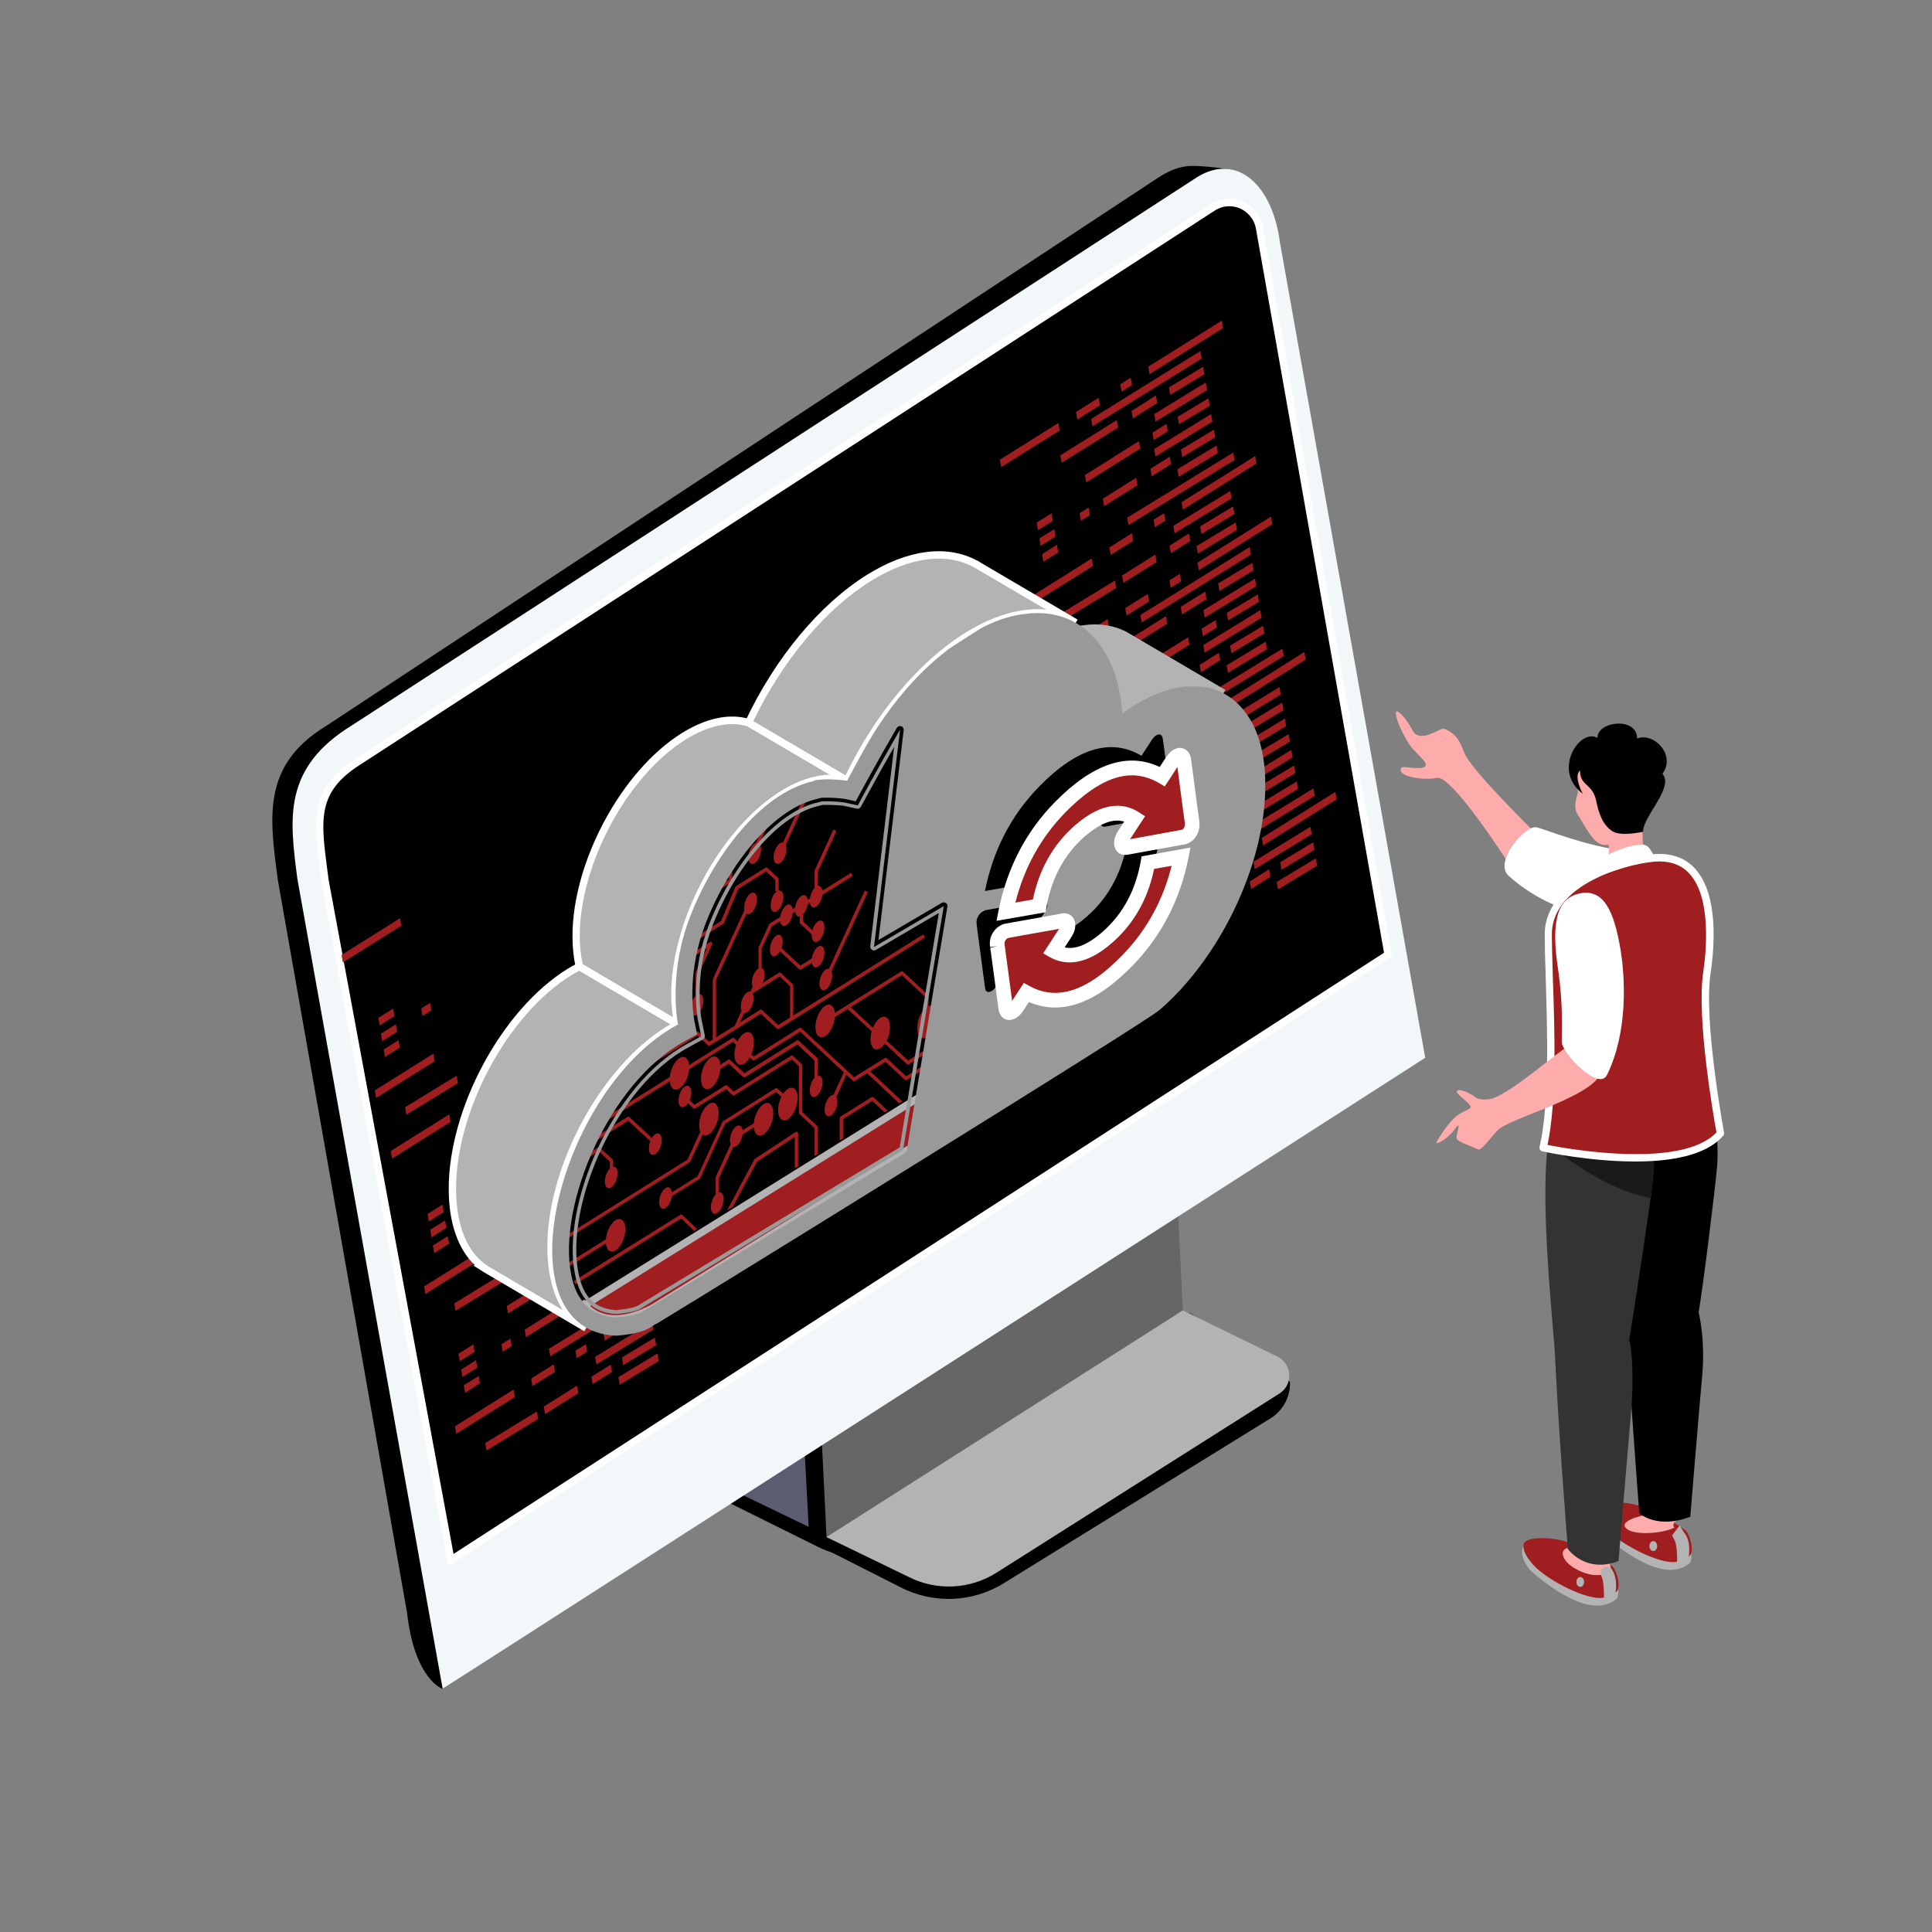 <svg xmlns="http://www.w3.org/2000/svg" xmlns:xlink="http://www.w3.org/1999/xlink" id="Calque_1" x="0px" y="0px" viewBox="0 0 160 160" style="enable-background:new 0 0 160 160;" xml:space="preserve"><rect x="0" y="0" width="160" height="160" fill="#808080" stroke="none"/><style type="text/css">	.st0{fill:#313247;}	.st1{fill:#A01D20;}	.st2{fill:#CCCCCC;}	.st3{fill:#F2B024;}	.st4{fill:#EEDE6D;}	.st5{fill:#808080;}	.st6{fill:#999999;}	.st7{fill:#F2F7FA;}	.st8{fill:#5B5C70;}	.st9{fill:#B4BED8;}	.st10{fill:#B3B3B3;}	.st11{fill:#FFFFFF;}	.st12{opacity:0.83;fill:#A01D20;}	.st13{fill:#D54343;}	.st14{fill:#CACACA;}	.st15{fill:#005478;}	.st16{fill:#FDABAB;}	.st17{fill:#023248;}	.st18{fill:#666666;}	.st19{fill:url(#SVGID_1_);}	.st20{fill:url(#SVGID_00000152248588215061020300000003853430109988839325_);}	.st21{fill:url(#SVGID_00000123425638692473406370000010323267940520720054_);}	.st22{clip-path:url(#SVGID_00000107566893754818813760000012074163932131355577_);}	.st23{fill:#333333;}	.st24{fill:#1A1A1A;}	.st25{fill:#13121A;}	.st26{fill:#5B5C71;}	.st27{fill:#F2F2F2;}	.st28{fill:#312F3A;}	.st29{clip-path:url(#SVGID_00000118385525009376103560000006803384890678071215_);}</style><path d="M99.51,110.18l0.02,0.43c0.06,1.22-0.54,2.37-1.57,3.03l-21.96,13.82c-2.6,1.66-5.64,1.99-8.39,0.58l-10.44-5.18l1.34-0.49 l0.62-0.09L99.51,110.18z"></path><path class="st8" d="M98.72,111.75l-23.39,14.81c-2.22,1.43-5.03,1.57-7.38,0.36l-9.43-4.55l16.68-10.75l23.37-2.9 C99.76,109.34,99.85,111.02,98.72,111.75z"></path><path d="M97.67,108.86l-30.47,5.99l-0.81,0.58l0.64,12.2l0,0v0l7.49,3.79c2.74,1.44,6.03,1.31,8.65-0.33l22.07-13.64 c1.03-0.65,1.64-1.8,1.59-3.02L97.67,108.86z"></path><polygon class="st18" points="68.45,127.28 97.96,108.53 97.34,95.94 67.85,115.11 "></polygon><path class="st10" d="M105.97,115.4l-23.39,14.81c-2.22,1.43-5.03,1.57-7.38,0.36l-6.77-3.28l29.52-18.77l7.87,3.84 C107.02,112.99,107.1,114.67,105.97,115.4z"></path><path d="M95.95,14.69L26.95,60.16c-5.35,3.27-4.59,7.72-3.94,12.72l10.7,60.68c0.63,5.56,2.95,6.31,2.95,6.31l69.17-45.17 c3.15-2.03,5.51-7.08,4.86-12.09l-8.68-68.56c0,0-2.77-0.43-3.75-0.28C97.76,13.84,97.03,13.99,95.95,14.69z"></path><path class="st7" d="M118.03,87.6L106,20.08c-0.53-4.05-2.66-6.41-5.12-6.07c-0.57,0.08-1.17,0.3-1.77,0.68L29.16,60.06 c-5.77,3.54-5.18,7.74-4.53,12.74l12.03,67.06L118.03,87.6z"></path><path d="M114.95,79.03l-77.61,50.15L26.91,72.92c-0.58-4.59-1.23-7.28,2.65-9.79l70.87-45.95c1.04-0.67,2.3-0.47,3.1,0.27 c0.4,0.37,0.69,0.88,0.78,1.47L114.95,79.03z"></path><path class="st11" d="M37.12,129.68l-10.51-56.7l-0.12-0.91c-0.53-4.06-0.88-6.74,2.9-9.19l70.87-45.95c1.09-0.7,2.52-0.58,3.47,0.3 c0.47,0.44,0.77,1,0.88,1.65l10.67,60.3l-0.17,0.11L37.12,129.68z M101.81,17.08c-0.42,0-0.84,0.12-1.21,0.36L29.73,63.39 c-3.46,2.24-3.16,4.5-2.63,8.6l0.12,0.9l10.34,55.8l77.06-49.79l-10.6-59.91c-0.08-0.51-0.32-0.96-0.69-1.3 C102.9,17.28,102.36,17.08,101.81,17.08z"></path><g>	<polygon class="st1" points="95.2,30.99 101.29,27.17 101.19,26.55 95.1,30.36  "></polygon>	<polygon class="st1" points="92.88,32.44 93.75,31.9 93.64,31.28 92.78,31.82  "></polygon>	<polygon class="st1" points="96.71,35.72 96.6,35.1 95.44,35.83 95.54,36.45  "></polygon>	<polygon class="st1" points="87.19,43.14 87.09,42.51 85.85,43.28 85.96,43.91  "></polygon>	<polygon class="st1" points="87.41,44.44 87.31,43.82 86.08,44.59 86.18,45.21  "></polygon>	<polygon class="st1" points="90.47,35.31 99.51,29.7 99.52,29.69 99.41,29.07 99.41,29.07 90.37,34.69  "></polygon>	<polygon class="st1" points="96.91,32.7 99.74,31 99.74,31 99.64,30.37 99.63,30.38 96.81,32.08  "></polygon>	<polygon class="st1" points="95.69,34.92 99.96,32.31 99.96,32.3 99.86,31.68 99.85,31.68 95.59,34.29  "></polygon>	<polygon class="st1" points="88.17,51.31 92.44,48.7 92.44,48.69 92.34,48.07 92.33,48.08 88.07,50.68  "></polygon>	<polygon class="st1" points="95.69,37.81 100.4,34.92 100.41,34.91 100.3,34.29 95.58,37.19  "></polygon>	<polygon class="st1" points="94.43,37.15 94.32,36.53 89.85,39.34 89.95,39.96  "></polygon>	<path class="st1" d="M97.91,37.86c0.01,0,0.01-0.01,0.02-0.01l2.7-1.63c0,0,0,0,0.01-0.01l-0.11-0.62c0,0-0.01,0-0.01,0l-2.7,1.63  c-0.01,0-0.01,0.01-0.02,0.01L97.91,37.86z"></path>	<polygon class="st1" points="97.61,39.49 100.85,37.53 100.85,37.52 100.75,36.9 100.74,36.9 97.51,38.86  "></polygon>	<path class="st1" d="M94.18,40.2c0.01,0,0.01-0.01,0.02-0.01l-0.11-0.62c-0.01,0-0.01,0-0.02,0.01l-2.74,1.72l0.11,0.62L94.18,40.2  z"></path>	<polygon class="st1" points="89.52,43.12 90.26,42.66 90.15,42.03 89.41,42.5  "></polygon>	<polygon class="st1" points="82.91,38.69 87.76,35.65 87.65,35.03 82.81,38.07  "></polygon>	<polygon class="st1" points="96.98,38.44 96.98,38.44 96.87,37.82 96.87,37.82 95.27,38.82 95.38,39.44  "></polygon>	<polygon class="st1" points="97.27,44.17 101.99,41.28 102,41.27 101.88,40.66 97.17,43.55  "></polygon>	<path class="st1" d="M99.5,44.22c0.01,0,0.01-0.01,0.02-0.01l2.7-1.63c0,0,0,0,0.01-0.01l-0.11-0.62c0,0,0,0-0.01,0l-2.7,1.63  c-0.01,0-0.01,0.01-0.02,0.01L99.5,44.22z"></path>	<polygon class="st1" points="99.2,45.85 102.43,43.89 102.44,43.89 102.34,43.26 102.33,43.27 99.09,45.23  "></polygon>	<path class="st1" d="M95.77,46.56c0.01,0,0.01-0.01,0.02-0.01l-0.11-0.62c-0.01,0-0.01,0-0.02,0.01l-2.74,1.72l0.11,0.62  L95.77,46.56z"></path>	<polygon class="st1" points="98.57,44.81 98.57,44.8 98.46,44.18 98.46,44.18 96.86,45.19 96.97,45.81  "></polygon>	<polygon class="st1" points="95.84,33.38 95.73,32.75 93.71,34.03 93.81,34.65  "></polygon>	<polygon class="st1" points="89.22,34.74 91.09,33.57 90.98,32.94 89.11,34.12  "></polygon>	<polygon class="st1" points="97.96,42.21 104.05,38.39 103.95,37.77 97.86,41.58  "></polygon>	<polygon class="st1" points="95.64,43.66 96.51,43.12 96.4,42.5 95.53,43.04  "></polygon>	<polygon class="st1" points="85.67,49.91 90.52,46.87 90.41,46.25 85.57,49.29  "></polygon>	<polygon class="st1" points="91.98,45.96 93.85,44.79 93.74,44.16 91.87,45.34  "></polygon>	<polygon class="st1" points="87.64,45.75 87.53,45.12 86.3,45.9 86.4,46.52  "></polygon>	<polygon class="st1" points="97.64,35.14 100.18,33.61 100.19,33.61 100.08,32.98 100.07,32.99 97.53,34.52  "></polygon>	<polygon class="st1" points="87.92,38.33 92.6,35.41 92.49,34.79 87.81,37.71  "></polygon>	<polygon class="st1" points="93.45,43.49 102.24,38.1 102.24,38.1 102.14,37.47 102.13,37.48 93.35,42.87  "></polygon>	<polygon class="st1" points="99.28,47.23 105.37,43.41 105.26,42.78 99.17,46.6  "></polygon>	<polygon class="st1" points="96.96,48.68 97.82,48.14 97.72,47.52 96.85,48.06  "></polygon>	<polygon class="st1" points="100.78,51.96 100.68,51.34 99.51,52.07 99.62,52.69  "></polygon>	<polygon class="st1" points="91.27,59.37 91.16,58.75 89.93,59.52 90.03,60.15  "></polygon>	<polygon class="st1" points="91.49,60.68 91.38,60.06 90.15,60.83 90.26,61.45  "></polygon>	<polygon class="st1" points="94.55,51.55 103.59,45.93 103.6,45.93 103.49,45.31 103.48,45.31 94.44,50.93  "></polygon>	<polygon class="st1" points="100.99,48.94 103.81,47.24 103.82,47.23 103.71,46.61 103.7,46.62 100.88,48.32  "></polygon>	<polygon class="st1" points="99.77,51.15 104.03,48.55 104.04,48.54 103.93,47.92 103.93,47.92 99.66,50.53  "></polygon>	<polygon class="st1" points="92.25,67.55 96.51,64.94 96.52,64.93 96.41,64.31 96.41,64.31 92.14,66.92  "></polygon>	<polygon class="st1" points="99.76,54.05 104.48,51.16 104.48,51.15 104.37,50.53 99.66,53.42  "></polygon>	<polygon class="st1" points="98.51,53.39 98.4,52.77 93.92,55.57 94.03,56.2  "></polygon>	<path class="st1" d="M101.98,54.1c0.01,0,0.01,0,0.02-0.01l2.7-1.63c0,0,0,0,0.01-0.01l-0.11-0.62c0,0-0.01,0-0.01,0l-2.7,1.63  c-0.01,0-0.01,0.01-0.02,0.01L101.98,54.1z"></path>	<polygon class="st1" points="101.69,55.73 104.92,53.77 104.93,53.76 104.82,53.14 104.82,53.14 101.58,55.1  "></polygon>	<path class="st1" d="M98.25,56.44c0.01,0,0.01-0.01,0.02-0.01l-0.11-0.62c-0.01,0-0.01,0-0.02,0.01l-2.74,1.72l0.11,0.62  L98.25,56.44z"></path>	<polygon class="st1" points="93.59,59.36 94.33,58.9 94.23,58.27 93.48,58.74  "></polygon>	<polygon class="st1" points="86.99,54.93 91.84,51.89 91.73,51.27 86.88,54.31  "></polygon>	<polygon class="st1" points="101.05,54.68 101.06,54.68 100.95,54.06 100.95,54.06 99.35,55.06 99.45,55.68  "></polygon>	<polygon class="st1" points="101.35,60.41 106.06,57.52 106.07,57.51 105.96,56.9 101.24,59.79  "></polygon>	<path class="st1" d="M103.57,60.46c0.01,0,0.01,0,0.02-0.01l2.7-1.63c0,0,0,0,0.01-0.01l-0.11-0.62c0,0-0.01,0-0.01,0l-2.7,1.63  c-0.01,0-0.01,0.01-0.02,0.01L103.57,60.46z"></path>	<polygon class="st1" points="103.28,62.09 106.51,60.13 106.52,60.12 106.41,59.5 106.4,59.51 103.17,61.47  "></polygon>	<path class="st1" d="M99.84,62.8c0,0,0.01-0.01,0.02-0.01l-0.11-0.62c-0.01,0-0.01,0-0.02,0.01L97,63.89l0.11,0.62L99.84,62.8z"></path>	<polygon class="st1" points="102.64,61.04 102.64,61.04 102.54,60.42 102.53,60.42 100.93,61.43 101.04,62.05  "></polygon>	<polygon class="st1" points="99.92,49.62 99.81,48.99 97.78,50.26 97.89,50.89  "></polygon>	<polygon class="st1" points="93.29,50.98 95.16,49.81 95.06,49.18 93.19,50.36  "></polygon>	<polygon class="st1" points="102.04,58.44 108.13,54.63 108.02,54 101.93,57.82  "></polygon>	<polygon class="st1" points="99.72,59.9 100.58,59.36 100.48,58.74 99.61,59.28  "></polygon>	<polygon class="st1" points="89.75,66.15 94.59,63.11 94.49,62.49 89.64,65.53  "></polygon>	<polygon class="st1" points="96.05,62.2 97.92,61.03 97.82,60.4 95.95,61.58  "></polygon>	<polygon class="st1" points="91.71,61.98 91.6,61.36 90.37,62.13 90.48,62.76  "></polygon>	<polygon class="st1" points="101.71,51.38 104.25,49.85 104.26,49.85 104.16,49.22 104.15,49.23 101.6,50.76  "></polygon>	<polygon class="st1" points="91.99,54.57 96.67,51.65 96.56,51.03 91.89,53.95  "></polygon>	<polygon class="st1" points="97.53,59.73 106.31,54.34 106.32,54.34 106.21,53.71 106.2,53.72 97.42,59.11  "></polygon>	<polygon class="st1" points="103.35,63.53 103.24,62.91 102.08,63.64 102.18,64.26  "></polygon>	<polygon class="st1" points="93.83,70.95 93.72,70.32 92.49,71.1 92.6,71.72  "></polygon>	<polygon class="st1" points="94.05,72.25 93.95,71.63 92.72,72.4 92.82,73.03  "></polygon>	<polygon class="st1" points="94.81,79.12 99.08,76.51 99.08,76.51 98.98,75.88 98.97,75.89 94.7,78.5  "></polygon>	<polygon class="st1" points="102.33,65.62 107.04,62.73 107.05,62.72 106.94,62.11 102.22,65  "></polygon>	<polygon class="st1" points="101.07,64.96 100.96,64.34 96.49,67.15 96.59,67.77  "></polygon>	<path class="st1" d="M104.55,65.67c0.01,0,0.01,0,0.02-0.01l2.7-1.63c0,0,0,0,0.01-0.01l-0.11-0.62c0,0,0,0-0.01,0l-2.7,1.63  c-0.01,0-0.01,0.01-0.02,0.01L104.55,65.67z"></path>	<polygon class="st1" points="104.25,67.3 107.49,65.34 107.49,65.33 107.39,64.71 107.38,64.72 104.15,66.68  "></polygon>	<path class="st1" d="M100.82,68.01c0.01,0,0.01-0.01,0.02-0.01l-0.11-0.62c-0.01,0-0.01,0-0.02,0.01l-2.74,1.72l0.11,0.62  L100.82,68.01z"></path>	<polygon class="st1" points="96.15,70.93 96.9,70.47 96.79,69.85 96.05,70.31  "></polygon>	<polygon class="st1" points="103.62,66.25 103.62,66.25 103.52,65.63 103.51,65.63 101.91,66.63 102.02,67.26  "></polygon>	<polygon class="st1" points="103.91,71.98 108.63,69.09 108.64,69.09 108.52,68.47 103.81,71.36  "></polygon>	<path class="st1" d="M106.13,72.03c0.01,0,0.01-0.01,0.02-0.01l2.7-1.63c0,0,0,0,0.01-0.01l-0.11-0.62c0,0,0,0-0.01,0l-2.7,1.63  c-0.01,0-0.01,0.01-0.02,0.01L106.13,72.03z"></path>	<polygon class="st1" points="105.84,73.66 109.07,71.7 109.08,71.7 108.97,71.08 108.97,71.08 105.73,73.04  "></polygon>	<path class="st1" d="M102.41,74.37c0.01,0,0.01-0.01,0.02-0.01l-0.11-0.62c-0.01,0-0.01,0-0.02,0.01l-2.74,1.72l0.11,0.62  L102.41,74.37z"></path>	<polygon class="st1" points="105.21,72.62 105.21,72.62 105.1,71.99 105.1,71.99 103.5,73 103.61,73.62  "></polygon>	<polygon class="st1" points="104.6,70.02 110.69,66.2 110.59,65.58 104.5,69.39  "></polygon>	<polygon class="st1" points="102.28,71.47 103.15,70.93 103.04,70.31 102.17,70.85  "></polygon>	<polygon class="st1" points="92.31,77.73 97.16,74.69 97.05,74.06 92.21,77.1  "></polygon>	<polygon class="st1" points="98.62,73.77 100.49,72.6 100.38,71.97 98.51,73.15  "></polygon>	<polygon class="st1" points="94.28,73.56 94.17,72.93 93.04,74.33  "></polygon>	<polygon class="st1" points="104.28,62.95 106.82,61.42 106.83,61.42 106.72,60.8 106.71,60.8 104.17,62.33  "></polygon>	<polygon class="st1" points="100.09,71.31 108.88,65.91 108.88,65.91 108.77,65.29 108.77,65.29 99.99,70.68  "></polygon></g><g>	<polygon class="st1" points="32.67,84.15 32.56,83.53 31.33,84.3 31.44,84.92  "></polygon>	<polygon class="st1" points="32.89,85.45 32.79,84.83 31.55,85.6 31.66,86.23  "></polygon>	<polygon class="st1" points="33.65,92.32 37.91,89.71 37.92,89.71 37.82,89.09 37.81,89.09 33.54,91.7  "></polygon>	<polygon class="st1" points="34.99,84.14 35.73,83.67 35.63,83.05 34.89,83.51  "></polygon>	<polygon class="st1" points="28.39,79.71 33.24,76.67 33.13,76.04 28.29,79.08  "></polygon>	<polygon class="st1" points="31.15,90.93 36,87.89 35.89,87.26 31.04,90.3  "></polygon>	<polygon class="st1" points="33.11,86.76 33.01,86.14 31.78,86.91 31.88,87.53  "></polygon>	<polygon class="st1" points="36.74,100.39 36.64,99.76 35.41,100.54 35.51,101.16  "></polygon>	<polygon class="st1" points="36.97,101.69 36.86,101.07 35.63,101.84 35.73,102.47  "></polygon>	<polygon class="st1" points="37.72,108.56 41.99,105.95 42,105.95 41.89,105.32 41.88,105.33 37.62,107.94  "></polygon>	<polygon class="st1" points="39.07,100.37 39.81,99.91 39.7,99.29 38.96,99.75  "></polygon>	<polygon class="st1" points="32.47,95.95 37.31,92.91 37.21,92.28 32.36,95.32  "></polygon>	<polygon class="st1" points="46.83,101.42 51.54,98.53 51.55,98.53 51.44,97.91 46.72,100.8  "></polygon>	<path class="st1" d="M49.05,101.47c0.01,0,0.01,0,0.02-0.01l2.7-1.63c0,0,0,0,0.01-0.01l-0.11-0.62c0,0,0,0-0.01,0l-2.7,1.63  c-0.01,0-0.01,0.01-0.02,0.01L49.05,101.47z"></path>	<polygon class="st1" points="48.75,103.1 51.99,101.14 51.99,101.14 51.89,100.52 51.88,100.52 48.65,102.48  "></polygon>	<path class="st1" d="M45.32,103.81c0.01,0,0.01-0.01,0.02-0.01l-0.1-0.62c-0.01,0-0.01,0-0.02,0.01l-2.74,1.72l0.11,0.62  L45.32,103.81z"></path>	<polygon class="st1" points="48.12,102.06 48.12,102.06 48.02,101.43 48.01,101.43 46.41,102.44 46.52,103.06  "></polygon>	<polygon class="st1" points="45.19,100.91 46.06,100.37 45.95,99.75 45.09,100.29  "></polygon>	<polygon class="st1" points="35.22,107.17 40.07,104.13 39.97,103.5 35.12,106.54  "></polygon>	<polygon class="st1" points="41.53,103.21 43.4,102.04 43.3,101.42 41.42,102.59  "></polygon>	<polygon class="st1" points="37.19,103 37.08,102.37 35.85,103.15 35.96,103.77  "></polygon>	<polygon class="st1" points="48.83,104.55 48.72,103.92 47.55,104.66 47.66,105.28  "></polygon>	<polygon class="st1" points="39.31,111.96 39.2,111.34 37.97,112.11 38.08,112.73  "></polygon>	<polygon class="st1" points="39.53,113.27 39.42,112.64 38.19,113.42 38.3,114.04  "></polygon>	<polygon class="st1" points="40.29,120.13 44.55,117.52 44.56,117.52 44.46,116.9 44.45,116.9 40.18,119.51  "></polygon>	<polygon class="st1" points="47.8,106.63 52.52,103.74 52.53,103.74 52.41,103.12 47.7,106.01  "></polygon>	<polygon class="st1" points="46.55,105.98 46.44,105.35 41.97,108.16 42.07,108.78  "></polygon>	<path class="st1" d="M50.03,106.68c0.01,0,0.01,0,0.02-0.01l2.7-1.63c0,0,0,0,0.01-0.01l-0.11-0.62c0,0,0,0-0.01,0l-2.7,1.63  c-0.01,0-0.01,0.01-0.02,0.01L50.03,106.68z"></path>	<polygon class="st1" points="49.73,108.31 52.96,106.35 52.97,106.35 52.87,105.73 52.86,105.73 49.63,107.69  "></polygon>	<path class="st1" d="M46.3,109.02c0.01,0,0.01-0.01,0.02-0.01l-0.11-0.62c-0.01,0-0.01,0-0.02,0.01l-2.74,1.72l0.11,0.62  L46.3,109.02z"></path>	<polygon class="st1" points="41.63,111.95 42.37,111.48 42.27,110.86 41.53,111.32  "></polygon>	<polygon class="st1" points="49.1,107.27 49.1,107.26 48.99,106.64 48.99,106.64 47.39,107.65 47.5,108.27  "></polygon>	<polygon class="st1" points="49.39,113 54.11,110.11 54.11,110.1 54,109.48 49.28,112.37  "></polygon>	<path class="st1" d="M51.61,113.05c0.01,0,0.01,0,0.02-0.01l2.7-1.63c0,0,0,0,0.01-0.01l-0.11-0.62c0,0,0,0-0.01,0l-2.7,1.63  c-0.01,0-0.01,0.01-0.02,0.01L51.61,113.05z"></path>	<polygon class="st1" points="51.32,114.68 54.55,112.72 54.56,112.71 54.45,112.09 54.44,112.09 51.21,114.05  "></polygon>	<path class="st1" d="M47.88,115.39c0.01,0,0.01-0.01,0.02-0.01l-0.11-0.62c-0.01,0-0.01,0-0.02,0.01l-2.74,1.72l0.11,0.62  L47.88,115.39z"></path>	<polygon class="st1" points="50.68,113.63 50.69,113.63 50.58,113.01 50.58,113.01 48.98,114.01 49.08,114.63  "></polygon>	<polygon class="st1" points="50.08,111.03 56.17,107.21 56.07,106.59 49.97,110.41  "></polygon>	<polygon class="st1" points="47.76,112.49 48.62,111.94 48.52,111.32 47.65,111.86  "></polygon>	<polygon class="st1" points="37.79,118.74 42.64,115.7 42.53,115.08 37.68,118.12  "></polygon>	<polygon class="st1" points="44.09,114.79 45.97,113.61 45.86,112.99 43.99,114.16  "></polygon>	<polygon class="st1" points="39.75,114.57 39.65,113.95 38.41,114.72 38.52,115.34  "></polygon>	<polygon class="st1" points="49.75,103.97 52.3,102.44 52.3,102.43 52.2,101.81 52.19,101.81 49.65,103.34  "></polygon>	<polygon class="st1" points="45.57,112.32 54.35,106.93 54.36,106.92 54.25,106.3 54.25,106.3 45.46,111.7  "></polygon></g><path class="st10" d="M101.3,57.4c-0.44-0.23-0.92-0.39-1.43-0.49c-1.7-0.31-3.73,0.15-5.92,1.51c-0.34,0.21-0.67,0.44-1,0.68 c-0.26-3.26-1.4-5.66-3.14-7.02c0.28-0.04,0.56-0.05,0.83-0.05c0.91,0,1.74,0.2,2.48,0.58L101.3,57.4z"></path><path class="st10" d="M92.7,59.66l-0.04-0.54c-0.25-3.09-1.29-5.45-3.02-6.81l-0.56-0.44l0.71-0.1c0.28-0.04,0.57-0.06,0.87-0.06 c0.95,0,1.83,0.21,2.62,0.61l8.19,4.81l-0.29,0.53c-0.42-0.22-0.87-0.37-1.34-0.46c-1.69-0.31-3.66,0.19-5.7,1.46 c-0.3,0.19-0.61,0.4-0.98,0.66L92.7,59.66z M90.57,52.33c1.44,1.41,2.35,3.54,2.65,6.22c0.2-0.14,0.4-0.27,0.58-0.38 c1.9-1.18,3.76-1.74,5.42-1.63l-6.24-3.67C92.27,52.5,91.44,52.3,90.57,52.33z"></path><path class="st10" d="M47.98,80.04l8.17,4.8c-0.28,0.14-0.56,0.3-0.84,0.47c-5.34,3.32-9.67,11.36-9.67,17.95 c0,3.34,1.11,5.68,2.91,6.73l-8.23-4.84c-0.01,0-0.02-0.01-0.02-0.01l-0.06-0.04h0c-1.71-1.09-2.76-3.38-2.76-6.64 c0-6.59,4.33-14.63,9.67-17.95C47.42,80.33,47.71,80.18,47.98,80.04z"></path><path class="st11" d="M48.39,110.25C48.39,110.25,48.39,110.25,48.39,110.25l-8.33-4.9l-0.88-0.56h0.16 c-1.41-1.32-2.18-3.53-2.18-6.33c0-6.68,4.4-14.85,9.82-18.21c0.27-0.17,0.55-0.33,0.86-0.48l0.15-0.08l8.79,5.17l-0.5,0.25 c-0.27,0.14-0.55,0.29-0.82,0.46c-5.25,3.27-9.53,11.21-9.53,17.7c0,3.12,0.98,5.42,2.75,6.46l0.01,0c0,0,0,0,0,0l0,0L48.39,110.25z  M40.5,104.91l6.11,3.59c-0.83-1.31-1.28-3.1-1.28-5.24c0-6.68,4.4-14.85,9.82-18.21c0.13-0.08,0.25-0.15,0.38-0.22l-7.56-4.44 c-0.22,0.12-0.45,0.24-0.67,0.38c-5.26,3.26-9.53,11.2-9.53,17.69c0,3.03,0.93,5.3,2.62,6.38L40.5,104.91z"></path><path class="st10" d="M81.13,46.9l7.95,4.67c-0.05-0.03-0.1-0.06-0.15-0.08c-1.4-0.75-3.09-0.93-4.97-0.48 c-1.21,0.29-2.5,0.84-3.83,1.66c-4.01,2.49-7.59,6.97-9.96,11.99l-8.17-4.8c2.37-5.01,5.95-9.5,9.96-11.99 c3.53-2.2,6.73-2.43,9.06-1.04l0,0l0.03,0.02C81.07,46.86,81.1,46.88,81.13,46.9z"></path><path class="st11" d="M70.29,65.09l-8.69-5.11l0.12-0.25c2.49-5.27,6.16-9.68,10.07-12.12c3.4-2.12,6.64-2.53,9.14-1.18l0.01-0.01 l0.35,0.22l7.95,4.67l-0.3,0.53l-0.15-0.08c-1.35-0.72-2.99-0.88-4.76-0.45c-1.2,0.28-2.46,0.83-3.74,1.63 c-3.82,2.37-7.41,6.69-9.84,11.86L70.29,65.09z M62.38,59.73l7.64,4.49c2.48-5.14,6.09-9.43,9.93-11.82c1.34-0.83,2.66-1.4,3.92-1.7 c0.96-0.23,1.89-0.3,2.77-0.21l-5.67-3.33c-0.02-0.01-0.05-0.03-0.07-0.04l-0.06-0.03c-2.33-1.39-5.43-1.02-8.74,1.04 C68.35,50.46,64.82,54.68,62.38,59.73z"></path><linearGradient id="SVGID_1_" gradientUnits="userSpaceOnUse" x1="-1015.011" y1="51.679" x2="-1015.009" y2="51.675" gradientTransform="matrix(1 0 0 1 1104.263 0)">	<stop offset="0" style="stop-color:#4065A8"></stop>	<stop offset="1" style="stop-color:#284075"></stop></linearGradient><path class="st19" d="M89.31,51.71C89.31,51.71,89.31,51.71,89.31,51.71c-0.04-0.02-0.07-0.04-0.11-0.06L89.31,51.71z"></path><path class="st10" d="M70.16,64.66c-1.49-0.45-3.34-0.12-5.35,1.12c-0.4,0.25-0.8,0.53-1.19,0.84c-4.36,3.43-7.73,10.13-7.73,15.72 c0,0.92,0.09,1.75,0.26,2.5l-8.17-4.8c-0.17-0.75-0.26-1.58-0.26-2.5c0-6.08,3.99-13.5,8.92-16.56c2.01-1.25,3.86-1.58,5.35-1.12 L70.16,64.66z"></path><path class="st11" d="M56.6,85.46l-8.89-5.23l-0.03-0.13c-0.18-0.78-0.27-1.65-0.27-2.57c0-6.17,4.07-13.71,9.06-16.82 c2.03-1.26,3.96-1.66,5.6-1.16l0.06,0.03l10.38,6.1l-2.45-0.75c-1.47-0.45-3.23-0.07-5.1,1.09c-0.38,0.24-0.77,0.51-1.17,0.82 c-4.34,3.41-7.61,10.07-7.61,15.48c0,0.87,0.09,1.69,0.26,2.43L56.6,85.46z M48.25,79.84l7.48,4.4c-0.09-0.6-0.14-1.24-0.14-1.9 c0-5.58,3.37-12.44,7.84-15.96c0.41-0.32,0.82-0.61,1.22-0.86c1.42-0.88,2.8-1.34,4.06-1.36l-6.85-4.02 c-1.45-0.43-3.21-0.05-5.07,1.1c-4.84,3.01-8.78,10.32-8.78,16.3C48.02,78.36,48.1,79.14,48.25,79.84z"></path><linearGradient id="SVGID_00000121250498134858289950000009543567874894282415_" gradientUnits="userSpaceOnUse" x1="-1050.678" y1="63.746" x2="-1050.117" y2="62.774" gradientTransform="matrix(1 0 0 1 1104.263 0)">	<stop offset="0" style="stop-color:#4065A8"></stop>	<stop offset="1" style="stop-color:#284075"></stop></linearGradient><path style="fill:url(#SVGID_00000121250498134858289950000009543567874894282415_);" d="M54.27,62.85 c-0.28,0.26-0.55,0.54-0.81,0.83C53.72,63.39,53.99,63.11,54.27,62.85z"></path><path d="M48.49,108.04c11.93-7.41,41.49-25.78,41.64-25.88c3.06-2.07,5.93-5.41,8.14-9.51c2.33-4.34,3.62-8.94,3.62-12.96 c0-0.04-4.13-3.37-10.04,1.93c-0.32-16.88-15.46-8.52-20.9,4.49c-7.69-1.94-15.69,11.24-13.27,19.52 C51.99,87.2,43.13,102.13,48.49,108.04z"></path><linearGradient id="SVGID_00000067232257177481134470000011735969878579417761_" gradientUnits="userSpaceOnUse" x1="450.16" y1="59.14" x2="449.833" y2="59.376" gradientTransform="matrix(-1 0 0 1 551.519 0)">	<stop offset="0" style="stop-color:#4065A8"></stop>	<stop offset="1" style="stop-color:#284075"></stop></linearGradient><path style="fill:url(#SVGID_00000067232257177481134470000011735969878579417761_);" d="M101.44,59.14 c0.16,0.13,0.3,0.27,0.44,0.43c0,0,0,0,0,0C101.74,59.41,101.6,59.27,101.44,59.14z"></path><g>	<path class="st1" d="M48.39,108.1c-0.09-0.09-0.17-0.2-0.25-0.3c0.68,0.93,1.64,1.43,2.83,1.43c0.7,0,1.45-0.18,2.25-0.5  c0.28-0.11,0.57-0.25,0.86-0.41c0.19-0.1,39.53-24.54,39.67-24.63c2.53-1.72,4.91-4.49,6.74-7.88c1.93-3.59,3-7.4,3-10.74  c0-2.45-0.57-4.34-1.61-5.5c0,0.04,0.01,0.07,0.01,0.12c0,4.02-1.29,8.63-3.62,12.96c-2.21,4.1-5.08,7.45-8.14,9.51  C89.98,82.26,60.26,100.73,48.39,108.1z"></path>	<path class="st10" d="M50.97,109.53c-1.27,0-2.33-0.54-3.07-1.55l0.49-0.36c0.02,0.03,0.05,0.06,0.07,0.09l6.24-3.88  c13.09-8.13,34.99-21.74,35.26-21.92c3.01-2.03,5.86-5.37,8.04-9.4c2.31-4.3,3.58-8.85,3.58-12.82l-0.01-0.12v-0.79l0.53,0.59  c1.11,1.23,1.69,3.2,1.69,5.7c0,3.38-1.08,7.24-3.03,10.88c-1.84,3.41-4.27,6.24-6.84,7.99c-0.58,0.37-39.53,24.56-39.7,24.65  c-0.28,0.15-0.57,0.29-0.89,0.42C52.48,109.35,51.68,109.53,50.97,109.53z M48.87,108.16c1,0.89,2.43,1.01,4.23,0.28  c0.3-0.12,0.57-0.25,0.83-0.39c0.46-0.27,39.37-24.44,39.66-24.62c2.49-1.69,4.85-4.45,6.64-7.77c1.91-3.55,2.96-7.31,2.96-10.59  c0-1.9-0.35-3.47-1.02-4.59c-0.16,3.87-1.43,8.2-3.64,12.31c-2.22,4.12-5.15,7.53-8.24,9.62c-0.12,0.08-16.76,10.42-35.28,21.93  L48.87,108.16z"></path></g><g>	<defs>		<path id="SVGID_00000026151968804954300870000014719490224542161339_" d="M48.48,107.53c11.82-7.34,41.11-25.54,41.26-25.64   c3.03-2.05,5.87-5.36,8.07-9.43c2.3-4.3,3.58-8.86,3.58-12.84c0-0.04-0.01-0.08-0.01-0.12c0.33,0.37,0.62,0.82,0.85,1.33   c-1.64-3.74-5.9-3.45-10.79,0.7c-0.32-16.72-15.31-8.44-20.71,4.45c-7.62-1.92-15.54,11.14-13.15,19.34   C51.95,86.88,43.16,101.67,48.48,107.53z"></path>	</defs>	<clipPath id="SVGID_00000106128212858092934140000012189274392917771447_">		<use xlink:href="#SVGID_00000026151968804954300870000014719490224542161339_" style="overflow:visible;"></use>	</clipPath>	<g style="clip-path:url(#SVGID_00000106128212858092934140000012189274392917771447_);">		<g>			<path class="st1" d="M56.37,75.68l4.2-2.62c0.04-0.03,0.07-0.08,0.07-0.13v-3.06h-0.28v2.97l-4.13,2.58L56.37,75.68z"></path>		</g>		<g>			<path class="st1" d="M59.97,69.71c0,0.46,0.24,0.68,0.53,0.49c0.29-0.18,0.53-0.7,0.53-1.16c0-0.46-0.24-0.68-0.53-0.49    C60.21,68.73,59.97,69.25,59.97,69.71z"></path>		</g>		<g>			<path class="st1" d="M54.76,85.81c0,0.46,0.24,0.68,0.53,0.49c0.29-0.18,0.53-0.7,0.53-1.16c0-0.46-0.24-0.68-0.53-0.49    C54.99,84.83,54.76,85.35,54.76,85.81z"></path>		</g>		<g>			<path class="st1" d="M50.09,97.84c0,0.46,0.24,0.68,0.53,0.49c0.29-0.18,0.53-0.7,0.53-1.16c0-0.46-0.24-0.68-0.53-0.49    C50.33,96.87,50.09,97.39,50.09,97.84z"></path>		</g>		<g>			<path class="st1" d="M57.19,83.54c0,0.46,0.24,0.68,0.53,0.49c0.29-0.18,0.53-0.7,0.53-1.16c0-0.46-0.24-0.68-0.53-0.49    C57.43,82.56,57.19,83.08,57.19,83.54z"></path>		</g>		<g>			<path class="st1" d="M61.63,75.15c0,0.46,0.24,0.68,0.53,0.49c0.29-0.18,0.53-0.7,0.53-1.16c0-0.46-0.24-0.68-0.53-0.49    C61.87,74.17,61.63,74.69,61.63,75.15z"></path>		</g>		<g>			<path class="st1" d="M63.82,74.97c0,0.46,0.24,0.68,0.53,0.49c0.29-0.18,0.53-0.7,0.53-1.16c0-0.46-0.24-0.68-0.53-0.49    C64.05,73.99,63.82,74.51,63.82,74.97z"></path>		</g>		<g>			<path class="st1" d="M65.84,75.35c0,0.46,0.24,0.68,0.53,0.49c0.29-0.18,0.53-0.7,0.53-1.16c0-0.46-0.24-0.68-0.53-0.49    C66.08,74.38,65.84,74.9,65.84,75.35z"></path>		</g>		<g>			<path class="st1" d="M67.06,74.59c0,0.46,0.24,0.68,0.53,0.49c0.29-0.18,0.53-0.7,0.53-1.16c0-0.46-0.24-0.68-0.53-0.49    C67.3,73.62,67.06,74.14,67.06,74.59z"></path>		</g>		<g>			<path class="st1" d="M58.87,99.97c0,0.46,0.24,0.68,0.53,0.49c0.29-0.18,0.53-0.7,0.53-1.16c0-0.46-0.24-0.68-0.53-0.49    C59.11,99,58.87,99.52,58.87,99.97z"></path>		</g>		<g>			<path class="st1" d="M64.6,76.13c0,0.46,0.24,0.68,0.53,0.49c0.29-0.18,0.53-0.7,0.53-1.16c0-0.46-0.24-0.68-0.53-0.49    C64.84,75.16,64.6,75.68,64.6,76.13z"></path>		</g>		<g>			<path class="st1" d="M63.76,78.64c0,0.46,0.24,0.68,0.53,0.49c0.29-0.18,0.53-0.7,0.53-1.16c0-0.46-0.24-0.68-0.53-0.49    C64,77.67,63.76,78.19,63.76,78.64z"></path>		</g>		<g>			<path class="st1" d="M67.22,79.56c0,0.46,0.24,0.68,0.53,0.49c0.29-0.18,0.53-0.7,0.53-1.16c0-0.46-0.24-0.68-0.53-0.49    C67.46,78.59,67.22,79.11,67.22,79.56z"></path>		</g>		<g>			<path class="st1" d="M67.86,81.45c0,0.46,0.24,0.68,0.53,0.49c0.29-0.18,0.53-0.7,0.53-1.16c0-0.46-0.24-0.68-0.53-0.49    C68.1,80.48,67.86,81,67.86,81.45z"></path>		</g>		<g>			<path class="st1" d="M67.53,85.06c0,0.69,0.36,1.03,0.81,0.75c0.45-0.28,0.81-1.06,0.81-1.76c0-0.69-0.36-1.03-0.81-0.75    C67.89,83.58,67.53,84.37,67.53,85.06z"></path>		</g>		<g>			<path class="st1" d="M75.96,85.14c0,0.69,0.36,1.03,0.81,0.75c0.45-0.28,0.81-1.06,0.81-1.76c0-0.69-0.36-1.03-0.81-0.75    C76.32,83.66,75.96,84.45,75.96,85.14z"></path>		</g>		<g>			<path class="st1" d="M72.09,86.06c0,0.69,0.36,1.03,0.81,0.75c0.45-0.28,0.81-1.06,0.81-1.76c0-0.69-0.36-1.03-0.81-0.75    C72.45,84.58,72.09,85.37,72.09,86.06z"></path>		</g>		<g>			<path class="st1" d="M55.46,89.39c0,0.69,0.36,1.03,0.81,0.75c0.45-0.28,0.81-1.06,0.81-1.76c0-0.69-0.36-1.03-0.81-0.75    C55.82,87.91,55.46,88.7,55.46,89.39z"></path>		</g>		<g>			<path class="st1" d="M50.17,102.81c0,0.69,0.36,1.03,0.81,0.75c0.45-0.28,0.81-1.07,0.81-1.76c0-0.69-0.36-1.03-0.81-0.75    C50.53,101.33,50.17,102.12,50.17,102.81z"></path>		</g>		<g>			<path class="st1" d="M57.9,93.18c0,0.69,0.36,1.03,0.81,0.75c0.45-0.28,0.81-1.07,0.81-1.76c0-0.69-0.36-1.03-0.81-0.75    C58.26,91.7,57.9,92.48,57.9,93.18z"></path>		</g>		<g>			<path class="st1" d="M64.44,91.94c0,0.69,0.36,1.03,0.81,0.75c0.45-0.28,0.81-1.07,0.81-1.76c0-0.69-0.36-1.03-0.81-0.75    C64.8,90.46,64.44,91.25,64.44,91.94z"></path>		</g>		<g>			<path class="st1" d="M62.42,93.2c0,0.69,0.36,1.03,0.81,0.75c0.45-0.28,0.81-1.07,0.81-1.76c0-0.69-0.36-1.03-0.81-0.75    C62.78,91.72,62.42,92.51,62.42,93.2z"></path>		</g>		<g>			<path class="st1" d="M60.82,87.33c0,0.69,0.36,1.03,0.81,0.75c0.45-0.28,0.81-1.07,0.81-1.76s-0.36-1.03-0.81-0.75    C61.18,85.85,60.82,86.64,60.82,87.33z"></path>		</g>		<g>			<path class="st1" d="M58.05,89.35c0,0.69,0.36,1.03,0.81,0.75c0.45-0.28,0.81-1.06,0.81-1.76c0-0.69-0.36-1.03-0.81-0.75    C58.41,87.87,58.05,88.66,58.05,89.35z"></path>		</g>		<g>			<path class="st1" d="M74.25,94.37c0,0.69,0.36,1.03,0.81,0.75c0.45-0.28,0.81-1.07,0.81-1.76s-0.36-1.03-0.81-0.75    C74.61,92.89,74.25,93.68,74.25,94.37z"></path>		</g>		<g>			<path class="st1" d="M68.29,91.9c0,0.46,0.24,0.68,0.53,0.49c0.29-0.18,0.53-0.7,0.53-1.16c0-0.46-0.24-0.68-0.53-0.49    C68.53,90.92,68.29,91.44,68.29,91.9z"></path>		</g>		<g>			<path class="st1" d="M67.22,77.46c0,0.46,0.24,0.68,0.53,0.49c0.29-0.18,0.53-0.7,0.53-1.16c0-0.46-0.24-0.68-0.53-0.49    C67.46,76.48,67.22,77,67.22,77.46z"></path>		</g>		<g>			<path class="st1" d="M67.06,90.3c0,0.46,0.24,0.68,0.53,0.49c0.29-0.18,0.53-0.7,0.53-1.16c0-0.46-0.24-0.68-0.53-0.49    C67.3,89.33,67.06,89.85,67.06,90.3z"></path>		</g>		<g>			<path class="st1" d="M54.59,99.55c0,0.46,0.24,0.68,0.53,0.49c0.29-0.18,0.53-0.7,0.53-1.16c0-0.46-0.24-0.68-0.53-0.49    C54.82,98.58,54.59,99.09,54.59,99.55z"></path>		</g>		<g>			<path class="st1" d="M56.19,91.14c0,0.46,0.24,0.68,0.53,0.49c0.29-0.18,0.53-0.7,0.53-1.16c0-0.46-0.24-0.68-0.53-0.49    C56.42,90.17,56.19,90.69,56.19,91.14z"></path>		</g>		<g>			<path class="st1" d="M53.74,95.09c0,0.46,0.24,0.68,0.53,0.49c0.29-0.18,0.53-0.7,0.53-1.16c0-0.46-0.24-0.68-0.53-0.49    C53.98,94.12,53.74,94.64,53.74,95.09z"></path>		</g>		<g>			<path class="st1" d="M60.45,94.43c0,0.46,0.24,0.68,0.53,0.49c0.29-0.18,0.53-0.7,0.53-1.16c0-0.46-0.24-0.68-0.53-0.49    C60.69,93.46,60.45,93.97,60.45,94.43z"></path>		</g>		<g>			<path class="st1" d="M61.97,71c0,0.46,0.24,0.68,0.53,0.49c0.29-0.18,0.53-0.7,0.53-1.16c0-0.46-0.24-0.68-0.53-0.49    C62.21,70.02,61.97,70.54,61.97,71z"></path>		</g>		<g>			<path class="st1" d="M64.07,70.99c0,0.46,0.24,0.68,0.53,0.49c0.29-0.18,0.53-0.7,0.53-1.16c0-0.46-0.24-0.68-0.53-0.49    C64.31,70.01,64.07,70.53,64.07,70.99z"></path>		</g>		<g>			<path class="st1" d="M52.78,80.96l7.12-4.45c0.02-0.02,0.04-0.04,0.06-0.07l1.19-2.83l2.3-1.44l0.76,0.71v0.92h0.28v-0.99    c0-0.04-0.02-0.08-0.05-0.11l-0.89-0.82c-0.04-0.04-0.11-0.05-0.16-0.02l-2.43,1.52c-0.02,0.02-0.04,0.04-0.06,0.07l-1.19,2.83    l-7.08,4.42L52.78,80.96z"></path>		</g>		<g>			<path class="st1" d="M62.69,70.28l1.35-2.93l5.01-3.13l-0.14-0.26l-5.05,3.15c-0.02,0.01-0.04,0.04-0.06,0.06l-1.36,2.97    L62.69,70.28z"></path>		</g>		<g>			<path class="st1" d="M64.98,70.18l1.67-3.65l2.69-1.68L69.2,64.6l-2.73,1.7c-0.02,0.01-0.04,0.04-0.06,0.06l-1.69,3.69    L64.98,70.18z"></path>		</g>		<g>			<path class="st1" d="M65.42,84.37h0.28v-2.76c0-0.04-0.02-0.08-0.05-0.11l-0.98-0.92c-0.04-0.04-0.11-0.05-0.16-0.02l-2.35,1.47    l0.14,0.26l2.27-1.42l0.86,0.8V84.37z"></path>		</g>		<g>			<path class="st1" d="M57.58,82.85h0.28v-2.2l1.12-2.44c0.03-0.06,0.01-0.13-0.03-0.17c-0.04-0.05-0.11-0.05-0.16-0.02l-5.3,3.31    l0.14,0.26l4.9-3.06l-0.93,2.03c-0.01,0.02-0.01,0.04-0.01,0.07V82.85z"></path>		</g>		<g>			<path class="st1" d="M50.49,97.06h0.28v-0.94c0-0.04-0.02-0.08-0.05-0.11l-1.03-0.96c-0.04-0.04-0.11-0.05-0.16-0.02l-2.31,1.44    l0.14,0.26l2.23-1.39l0.91,0.85V97.06z"></path>		</g>		<g>			<path class="st1" d="M49.22,91.09l8.54-5.33l0.87,0.81c0.04,0.04,0.11,0.05,0.16,0.02l4.22-2.64l1.33,1.24    c0.04,0.04,0.11,0.05,0.16,0.02l12.11-7.57l-0.14-0.26l-12.03,7.51l-1.33-1.24c-0.04-0.04-0.11-0.05-0.16-0.02l-4.22,2.64    l-0.87-0.81c-0.04-0.04-0.11-0.05-0.16-0.02l-8.63,5.39L49.22,91.09z"></path>		</g>		<g>			<path class="st1" d="M59.02,86.18h0.28v-5.02l2.62-5.7l-0.25-0.13l-2.63,5.74c-0.01,0.02-0.01,0.04-0.01,0.07V86.18z"></path>		</g>		<g>			<path class="st1" d="M67.46,73.64h0.28v-1.47l1.53-3.34l-0.25-0.13l-1.55,3.37c-0.01,0.02-0.01,0.04-0.01,0.07V73.64z"></path>		</g>		<g>			<path class="st1" d="M59.27,99.02h0.28v-1.47l1.53-3.34l-0.25-0.13l-1.55,3.37c-0.01,0.02-0.01,0.04-0.01,0.07V99.02z"></path>		</g>		<g>			<path class="st1" d="M61.11,85.03l1.96-4.27c0.01-0.02,0.01-0.04,0.01-0.07v-2.14l0.84-1.83l6.7-4.18l-0.14-0.26l-6.73,4.2    c-0.02,0.01-0.04,0.04-0.05,0.06l-0.87,1.9c-0.01,0.02-0.01,0.04-0.01,0.07v2.13l-1.95,4.24L61.11,85.03z"></path>		</g>		<g>			<path class="st1" d="M66.28,80.3c0.02,0,0.05-0.01,0.07-0.02l1.34-0.84l-0.14-0.26l-1.26,0.79l-1.91-1.77l-0.18,0.22l1.98,1.84    C66.21,80.29,66.24,80.3,66.28,80.3z"></path>		</g>		<g>			<path class="st1" d="M67.44,77.57l0.18-0.22l-1.11-1.03v-1.21h-0.28v1.28c0,0.04,0.02,0.08,0.05,0.11L67.44,77.57z"></path>		</g>		<g>			<polygon class="st1" points="68.73,80.72 71.87,73.88 71.62,73.75 68.49,80.58    "></polygon>		</g>		<g>			<polygon class="st1" points="69.16,91.06 70.17,88.85 69.92,88.72 68.91,90.93    "></polygon>		</g>		<g>			<path class="st1" d="M68.88,84.39l5.81-3.63l1.94,1.81v1.53h0.27v-1.6c0-0.04-0.02-0.08-0.05-0.11l-2.06-1.92    c-0.04-0.04-0.11-0.05-0.16-0.02l-5.89,3.68L68.88,84.39z"></path>		</g>		<g>			<path class="st1" d="M74.92,93.33h0.28v-1.6c0-0.04-0.02-0.08-0.05-0.11l-3.28-3.08l-0.18,0.22l3.23,3.04V93.33z"></path>		</g>		<g>			<path class="st1" d="M75.18,88.17c0.02,0,0.05-0.01,0.07-0.02l3.11-1.95l1.29,1.2l0.18-0.22l-1.36-1.27    c-0.05-0.04-0.11-0.05-0.16-0.02l-3.11,1.94l-4.93-4.59l-0.18,0.22l5.01,4.66C75.11,88.16,75.14,88.17,75.18,88.17z"></path>		</g>		<g>			<path class="st1" d="M48.68,93.79l12.02-7.51l1.62,1.51c0.05,0.04,0.11,0.05,0.16,0.02l3.79-2.37l4.36,4.06    c0.04,0.04,0.11,0.05,0.16,0.02l2.54-1.59l1.6,1.49c0.04,0.04,0.11,0.05,0.16,0.02l2.33-1.45v2.14h0.28v-2.4    c0-0.05-0.03-0.1-0.07-0.13c-0.04-0.03-0.1-0.03-0.14,0l-2.45,1.53l-1.6-1.49c-0.04-0.04-0.11-0.05-0.16-0.02l-2.55,1.59    l-4.36-4.06c-0.04-0.04-0.11-0.05-0.16-0.02l-3.79,2.37l-1.62-1.51c-0.05-0.04-0.11-0.05-0.16-0.02l-12.11,7.56L48.68,93.79z"></path>		</g>		<g>			<path class="st1" d="M67.46,89.36h0.28v-1.63c0-0.04-0.02-0.08-0.05-0.11l-1.54-1.43c-0.04-0.04-0.11-0.05-0.16-0.02l-4.34,2.71    l-1.18-1.1c-0.04-0.04-0.11-0.05-0.16-0.02L59,88.59l0.14,0.26l1.22-0.76l1.18,1.1c0.04,0.04,0.11,0.05,0.16,0.02l4.34-2.71    l1.41,1.32V89.36z"></path>		</g>		<g>			<path class="st1" d="M67.46,97.34h0.28v-3.97c0-0.04-0.02-0.08-0.05-0.11l-1.25-1.17v-3.86c0-0.04-0.02-0.08-0.05-0.11    l-0.71-0.67c-0.04-0.04-0.11-0.05-0.16-0.02l-4.76,2.97l-0.52-0.49c-0.04-0.04-0.11-0.05-0.16-0.02l-2.56,1.6l-0.56-0.52    l-0.18,0.22l0.63,0.59c0.04,0.04,0.11,0.05,0.16,0.02l2.56-1.6l0.52,0.49c0.04,0.04,0.11,0.05,0.16,0.02l4.76-2.97l0.59,0.55    v3.86c0,0.04,0.02,0.08,0.05,0.11l1.25,1.17V97.34z"></path>		</g>		<g>			<path class="st1" d="M48.06,95.29l3.97-2.48l2.19,2.04l0.18-0.22l-2.27-2.11c-0.04-0.04-0.11-0.05-0.16-0.02l-4.06,2.53    L48.06,95.29z"></path>		</g>		<g>			<polygon class="st1" points="46.19,105.47 50.66,102.68 50.52,102.42 46.06,105.21    "></polygon>		</g>		<g>			<path class="st1" d="M45.42,103.56l11.69-7.3c0.02-0.01,0.04-0.04,0.06-0.06l1.3-2.83l-0.25-0.13l-1.28,2.79l-11.65,7.28    L45.42,103.56z"></path>		</g>		<g>			<path class="st1" d="M55.52,99.14l2.42-1.51c0.02-0.01,0.04-0.04,0.05-0.06l2.07-4.51l4.22-2.63l0.48,0.45l0.18-0.22l-0.55-0.51    c-0.04-0.04-0.11-0.05-0.16-0.02l-4.34,2.71c-0.02,0.01-0.04,0.04-0.05,0.06l-2.07,4.51l-2.38,1.49L55.52,99.14z"></path>		</g>		<g>			<polygon class="st1" points="61.44,93.99 62.66,93.22 62.52,92.97 61.3,93.73    "></polygon>		</g>		<g>			<path class="st1" d="M46.48,107.09l9.93-6.18l1.93,1.84l0.18-0.22l-2.01-1.91c-0.05-0.04-0.11-0.05-0.16-0.02l-10.02,6.23    L46.48,107.09z"></path>		</g>		<g>			<path class="st1" d="M69.54,94.76h0.28v-2.08l2.42-1.51l1.49,1.39l0.18-0.22l-1.57-1.46c-0.05-0.04-0.11-0.05-0.16-0.02    l-2.57,1.61c-0.04,0.03-0.07,0.08-0.07,0.13V94.76z"></path>		</g>		<g>			<path class="st1" d="M62.27,81.37c0,0.46,0.24,0.68,0.53,0.49c0.29-0.18,0.53-0.7,0.53-1.16c0-0.46-0.24-0.68-0.53-0.49    C62.51,80.4,62.27,80.92,62.27,81.37z"></path>		</g>		<g>			<path class="st1" d="M61.35,83.34c0,0.46,0.24,0.68,0.53,0.49c0.29-0.18,0.53-0.7,0.53-1.16c0-0.46-0.24-0.68-0.53-0.49    C61.59,82.36,61.35,82.88,61.35,83.34z"></path>		</g>		<g>			<path class="st1" d="M59.97,101.3l2.72-5.09l3.13-2.06v2.81h0.28v-3.08c0-0.05-0.03-0.1-0.07-0.13c-0.04-0.03-0.1-0.02-0.14,0    l-3.37,2.22c-0.02,0.01-0.03,0.03-0.05,0.05l-2.74,5.12L59.97,101.3z"></path>		</g>	</g></g><path class="st6" d="M51.01,110.62c2.77-0.23,2.86-0.81,3.41-1.02c4.76-2.87,40.42-24.92,41.6-25.95c4.9-4.21,8.62-11.75,8.76-18.19 v-0.02c0.01-0.13,0-0.97-0.01-1.23V64.2c-0.11-2.06-0.62-3.86-1.61-5.17c-0.05-0.07-0.19-0.25-0.21-0.27 c-0.81-0.99-1.86-1.62-3.08-1.85h-0.03c-0.39-0.09-1.61-0.06-1.75-0.05c-1.07,0.12-2.22,0.49-3.43,1.14 c-0.57,0.3-1.13,0.65-1.65,1.05c-0.02,0.01-0.04,0.02-0.06,0.04c-0.02-0.24-0.05-0.47-0.07-0.7c-0.28-2.35-1.03-4.13-2.09-5.37 c-0.01-0.01-0.01-0.01-0.01-0.02c-0.06-0.07-0.12-0.13-0.18-0.19c-0.5-0.55-1.06-1-1.68-1.32c-1.16-0.62-2.52-0.84-4.02-0.65 c-0.06,0.01-0.3,0.04-0.37,0.05c-1.08,0.17-2.19,0.55-3.29,1.14c-0.03,0.01-2.65,1.69-2.67,1.72c-0.16,0.12-0.31,0.24-0.47,0.37 c-2.07,1.66-3.85,3.72-5.4,6.06c-0.93,1.39-2.53,4.46-2.54,4.48c-0.02-0.01-1.77-0.25-2.74-0.02c-0.01,0.01-0.01,0.02-0.01,0.04 c-4.78,1.04-8.85,7.09-10.52,11.96c-1.52,4.46-0.74,8.2-0.74,8.2C46.22,90.17,41.26,110.16,51.01,110.62z M56.9,86.46l1.17-0.64 l-0.28-1.37c-0.01-0.04-0.64-3.33,0.68-7.19c1.57-4.6,5.35-9.95,9.27-10.81l0.33-0.08c0.11-0.01,0.26-0.01,0.45-0.01 c0.61,0,1.21,0.07,1.37,0.09l1.15,0.25c0,0,1.5-2.83,3.5-6.27l-2.16,18l5.78-3.39l-3.37,20.19c0,0-21.48,12.97-21.61,13.06 c-0.21,0.15-0.57,0.39-2.17,0.53c-1.89-0.12-2.98-1.18-3.4-3.33C46.49,99.89,50.65,89.82,56.9,86.46z M51.02,109.11 c-2.07-0.13-3.28-1.3-3.72-3.57c-1.13-5.68,3.1-15.93,9.46-19.34l0.97-0.53l-0.23-1.15c-0.07-0.37-0.59-3.61,0.69-7.35 c1.59-4.68,5.46-10.12,9.49-11.01l0.31-0.08c0.02,0,0.04-0.01,0.06-0.01c0.12-0.01,0.27-0.01,0.47-0.01c0.41,0,0.87,0.03,1.39,0.09 l0.96,0.21c0.38-0.71,1.72-3.19,3.4-6.08c0.07-0.12,0.22-0.18,0.36-0.14c0.14,0.05,0.22,0.18,0.21,0.32l-2.09,17.39L78,74.77 c0.1-0.06,0.23-0.05,0.33,0.01c0.1,0.07,0.15,0.18,0.13,0.3l-3.37,20.19c-0.01,0.09-0.07,0.16-0.14,0.21 c-0.21,0.13-21.29,12.86-21.6,13.06C53.1,108.69,52.7,108.96,51.02,109.11z M68.12,66.66l-0.3,0.08c-3.82,0.84-7.52,6.09-9.06,10.61 c-1.23,3.6-0.73,6.69-0.67,7.03l0.28,1.37c0.03,0.13-0.04,0.26-0.15,0.33l-1.17,0.64c0,0,0,0,0,0c-6.15,3.3-10.24,13.2-9.15,18.69 c0.4,2.02,1.36,2.97,3.12,3.09c1.48-0.14,1.81-0.36,1.98-0.48c0.13-0.09,17.66-10.68,21.51-13l3.24-19.41l-5.22,3.06 c-0.1,0.06-0.22,0.05-0.32-0.01c-0.1-0.06-0.15-0.18-0.14-0.29l1.98-16.52c-1.6,2.8-2.74,4.95-2.76,4.97 c-0.06,0.12-0.2,0.18-0.33,0.15l-1.15-0.25C69.14,66.66,68.46,66.65,68.12,66.66z"></path><g id="XMLID_331_">	<path id="XMLID_333_" d="M92.26,66.07c-1.15-0.75-2.54-0.58-4.16,0.7c-2.08,1.64-3.3,3.88-3.77,6.53  c-0.91,0.16-1.82,0.32-2.76,0.49c0.65-3.26,2.1-6.22,4.51-8.67c3.22-3.29,6.03-3.97,8.45-2.53c0.18-0.27,0.37-0.57,0.57-0.87  c0.09-0.14,0.18-0.27,0.26-0.41c0.4-0.6,0.86-0.66,0.94-0.12c0.08,0.56,0.15,1.12,0.23,1.69c0.15,1.15,0.31,2.31,0.46,3.46  c0.07,0.48-0.11,0.94-0.49,1.17c-0.09,0.06-0.19,0.09-0.27,0.1c-1.56,0.28-3.11,0.56-4.66,0.84c-0.22,0.04-0.38-0.02-0.42-0.27  c-0.04-0.25,0.06-0.51,0.24-0.78C91.68,66.97,91.96,66.53,92.26,66.07z"></path>	<path id="XMLID_332_" d="M83.28,80.49c-0.25,0.38-0.51,0.78-0.77,1.18c-0.18,0.28-0.38,0.45-0.6,0.48  c-0.22,0.03-0.31-0.14-0.34-0.38c-0.22-1.69-0.45-3.37-0.67-5.06c0-0.03-0.01-0.06-0.01-0.09c-0.12-0.66,0.34-1.18,0.83-1.26  c1.04-0.18,2.08-0.37,3.12-0.56c0.49-0.09,0.97-0.17,1.46-0.26c0.22-0.04,0.38,0,0.43,0.26c0.04,0.26-0.06,0.53-0.25,0.81  c-0.31,0.46-0.61,0.93-0.93,1.42c1.14,0.65,2.5,0.44,4.06-0.79c2.07-1.64,3.28-3.86,3.75-6.51c0.91-0.16,1.82-0.33,2.76-0.49  c-0.63,3.15-2.02,6.04-4.33,8.46C88.58,81.06,85.76,81.83,83.28,80.49z"></path></g><path class="st1" d="M93.98,67.78c-1.15-0.75-2.54-0.58-4.16,0.7c-2.08,1.64-3.3,3.88-3.77,6.53c-0.91,0.16-1.82,0.32-2.76,0.49 c0.65-3.26,2.1-6.22,4.51-8.67c3.22-3.29,6.03-3.97,8.45-2.53c0.18-0.27,0.37-0.57,0.57-0.87c0.09-0.14,0.18-0.27,0.26-0.41 c0.4-0.6,0.86-0.66,0.94-0.12c0.08,0.56,0.15,1.12,0.23,1.69c0.15,1.15,0.31,2.31,0.46,3.46c0.07,0.48-0.11,0.94-0.49,1.17 c-0.09,0.06-0.19,0.09-0.27,0.1c-1.56,0.28-3.11,0.56-4.66,0.84c-0.22,0.04-0.38-0.02-0.42-0.27c-0.04-0.25,0.06-0.51,0.24-0.78 C93.39,68.68,93.68,68.25,93.98,67.78z"></path><path class="st11" d="M82.53,76.26l0.17-0.87c0.7-3.51,2.27-6.53,4.67-8.97c3.12-3.18,6.04-4.16,8.67-2.9l0.54-0.82 c0.38-0.57,0.87-0.85,1.33-0.74c0.38,0.09,0.65,0.41,0.72,0.87c0.06,0.39,0.11,0.78,0.16,1.17l0.19,1.46 c0.11,0.84,0.22,1.69,0.34,2.53c0.1,0.73-0.19,1.41-0.77,1.77c-0.15,0.09-0.31,0.15-0.49,0.18l-4.66,0.84 c-0.29,0.05-0.55,0.01-0.75-0.14c-0.14-0.1-0.31-0.29-0.37-0.63c-0.06-0.38,0.05-0.78,0.33-1.22c0.17-0.25,0.33-0.5,0.49-0.75 c-0.84-0.25-1.79,0.06-2.9,0.93c-1.89,1.49-3.08,3.56-3.54,6.16l-0.07,0.42L82.53,76.26z M93.74,64.21c-1.67,0-3.49,1.02-5.5,3.06 c-2.03,2.07-3.42,4.58-4.15,7.48l1.45-0.26c0.56-2.71,1.88-4.89,3.91-6.49c2.24-1.76,3.89-1.37,4.87-0.73l0.51,0.33l-0.62,0.94 c-0.2,0.31-0.4,0.61-0.59,0.91c-0.01,0.02-0.02,0.03-0.03,0.05l4.32-0.79c0.16-0.1,0.24-0.32,0.21-0.57 c-0.12-0.84-0.23-1.69-0.34-2.53l-0.19-1.46c-0.03-0.21-0.05-0.42-0.08-0.63l-1.05,1.61l-0.5-0.3 C95.23,64.42,94.5,64.21,93.74,64.21z"></path><g id="XMLID_329_">	<path class="st1" d="M85,82.21c-0.25,0.38-0.51,0.78-0.77,1.18c-0.18,0.28-0.38,0.45-0.6,0.48c-0.22,0.03-0.31-0.14-0.34-0.38  c-0.22-1.69-0.45-3.37-0.67-5.06c0-0.03-0.01-0.06-0.01-0.09c-0.12-0.66,0.34-1.18,0.83-1.26c1.04-0.18,2.08-0.37,3.12-0.56  c0.49-0.09,0.97-0.17,1.46-0.26c0.22-0.04,0.38,0,0.43,0.26c0.04,0.26-0.06,0.53-0.25,0.81c-0.31,0.46-0.61,0.93-0.93,1.42  c1.14,0.65,2.5,0.44,4.06-0.79c2.07-1.64,3.28-3.86,3.75-6.51c0.91-0.16,1.82-0.33,2.76-0.49c-0.63,3.16-2.02,6.04-4.33,8.47  C90.3,82.77,87.48,83.55,85,82.21z"></path>	<path class="st11" d="M83.59,84.47c-0.38,0-0.81-0.23-0.9-0.92c-0.17-1.27-0.34-2.54-0.51-3.8l-0.17-1.25l0.59-0.15l-0.6,0.09  c-0.08-0.46,0.02-0.91,0.28-1.28c0.25-0.36,0.63-0.61,1.04-0.68c0.68-0.12,1.36-0.24,2.04-0.36l1.6-0.29  c0.31-0.05,0.62-0.11,0.93-0.17c0.3-0.06,0.56-0.01,0.77,0.13c0.14,0.1,0.31,0.28,0.37,0.62c0.07,0.4-0.05,0.81-0.34,1.25  c-0.17,0.26-0.35,0.53-0.52,0.8c0.81,0.17,1.72-0.15,2.77-0.98c1.88-1.49,3.07-3.56,3.53-6.14l0.07-0.42l4.05-0.73l-0.17,0.87  c-0.68,3.4-2.19,6.35-4.48,8.76c-3.11,3.26-6.04,4.33-8.73,3.16c-0.16,0.24-0.32,0.48-0.47,0.72c-0.29,0.45-0.64,0.7-1.03,0.76  C83.67,84.47,83.63,84.47,83.59,84.47z M87.73,76.92c-0.18,0.03-0.36,0.06-0.54,0.1l-1.6,0.28c-0.68,0.12-1.37,0.25-2.05,0.37  c-0.07,0.01-0.18,0.07-0.26,0.18c-0.05,0.08-0.11,0.2-0.08,0.38l0.01,0.09l0.17,1.27c0.15,1.1,0.29,2.2,0.44,3.3  c0.14-0.22,0.28-0.43,0.42-0.65l0.55-0.84l0.49,0.27c2.32,1.26,4.86,0.38,7.78-2.68c1.94-2.03,3.27-4.48,3.97-7.29l-1.45,0.26  c-0.56,2.69-1.87,4.86-3.89,6.46c-2.15,1.7-3.76,1.4-4.74,0.85l-0.56-0.32l0.61-0.94c0.23-0.35,0.45-0.69,0.67-1.03  C87.71,76.96,87.72,76.94,87.73,76.92z"></path></g><g>	<path class="st16" d="M119.58,60.35c-0.31-0.11-1.98,1.3-2.6,0.13c-0.53-1-1.17-1.65-1.32-1.56c-0.3,0.18,0.64,2.28,1.28,3.03  c0.65,0.75,1.41,1.29,1.04,1.55c-0.42,0.29-1.82-0.1-1.92,0.07c-0.47,0.77,1.96,1.09,2.92,0.85c1.23-0.3,5.86,6.94,5.86,6.94  l2.72-1.98c0,0-5.39-5.24-6.21-6.86C121.04,61.89,120.86,60.81,119.58,60.35z"></path>	<path class="st11" d="M134.65,70.48c-3.41-0.44-6.38-1.69-7.36-1.96c-0.98-0.27-3.61,2.87-2.36,4c3.17,2.87,7.06,3.61,9.89,3.92  c3.35,0.37,5.77,0.1,5.85-2.28C140.75,72.04,138.64,71,134.65,70.48z"></path></g><g>	<g>		<path class="st10" d="M132.19,125.14c-0.29,0.63,0.24,1.64,0.77,2.09c0.57,0.5,4.02,3.48,6.26,2.63c0.27-0.1,0.54-0.23,0.74-0.45   c0.34-0.37-0.14-2.4-0.51-2.76C138.96,126.17,132.43,124.62,132.19,125.14z"></path>		<path class="st1" d="M136.19,124.85c-1.58-0.61-3.67-0.55-3.91-0.03c-0.29,0.63,0.59,1.7,1.11,2.15c1.49,1.31,4.5,2.71,5.59,2.34   c0.27-0.09,0.79-0.29,0.98-0.5c0.34-0.37,0.03-1.67-0.37-2.06C139.21,126.39,137.02,125.18,136.19,124.85z"></path>	</g>	<path class="st10" d="M136.92,127.63c-0.17,0-0.32,0.18-0.32,0.41c0,0.23,0.14,0.41,0.32,0.41c0.17,0,0.32-0.18,0.32-0.41  C137.24,127.81,137.1,127.63,136.92,127.63z"></path>	<path class="st10" d="M139.1,126.33l-0.63,0.83l0.16,0.3c0.31,0.45,0.26,1.92,0.26,1.92c0.72-0.05,0.97-0.47,0.97-0.47  c0.19-1.45-0.4-2-0.4-2L139.1,126.33z"></path></g><path class="st16" d="M134.55,126.27c-0.07,0.27,0.42,0.79,2.18,0.68c0.62-0.04,1.36-0.16,1.94-0.44c-0.14-0.14-0.1-0.38,0.09-0.54 c0.19-0.17,0.48-0.23,0.72-0.22c-0.22-0.24-0.39-0.5-0.57-0.77C138.49,125.18,134.78,125.42,134.55,126.27z"></path><path d="M134.69,108.84c0.09,3.89,1.07,16.48,1.07,16.48s1.45,1.35,4.22,0.29c0,0,0.74-8.96,0.99-11.71 c0.25-2.75-0.2-5.12-0.43-5.64C139.92,106.87,134.6,104.95,134.69,108.84z"></path><path d="M139.62,88.11c-0.66-0.5-2.7-0.79-4.75,0.99c-3.69,3.21-0.14,18.34-0.14,20.89c0,2.64,5.31,2.38,5.92-1.15 c0.41-2.37,1.41-10.6,1.54-12.09C142.34,95.12,142.35,90.18,139.62,88.11z"></path><g>	<g>		<path class="st10" d="M126.13,128.11c-0.29,0.63,0.24,1.63,0.77,2.09c0.57,0.5,4.03,3.48,6.26,2.62c0.27-0.1,0.54-0.23,0.74-0.45   c0.34-0.37-0.14-2.4-0.51-2.76C132.9,129.14,126.37,127.59,126.13,128.11z"></path>		<path class="st1" d="M130.13,127.82c-1.58-0.62-3.67-0.55-3.91-0.03c-0.29,0.63,0.59,1.7,1.11,2.15c1.49,1.31,4.5,2.71,5.59,2.34   c0.27-0.09,0.79-0.29,0.98-0.5c0.34-0.37,0.03-1.67-0.37-2.06C133.15,129.36,130.97,128.15,130.13,127.82z"></path>	</g>	<path class="st10" d="M130.87,130.6c-0.17,0-0.32,0.18-0.32,0.41c0,0.23,0.14,0.41,0.32,0.41c0.17,0,0.32-0.18,0.32-0.41  C131.18,130.78,131.04,130.6,130.87,130.6z"></path>	<path class="st10" d="M133.04,129.3l-0.63,0.83l0.16,0.3c0.31,0.45,0.26,1.91,0.26,1.91c0.72-0.05,0.97-0.47,0.97-0.47  c0.19-1.45-0.4-2.01-0.4-2.01L133.04,129.3z"></path></g><path class="st16" d="M129.45,128.48c-0.13,0.29,0.12,1.09,1.5,1.67c0.49,0.21,1.09,0.36,1.62,0.27c-0.07-0.22,0.03-0.48,0.22-0.6 c0.19-0.12,0.43-0.07,0.62,0.03c-0.11-0.36-0.17-0.74-0.23-1.12C132.79,128.81,129.86,127.58,129.45,128.48z"></path><path class="st23" d="M128.79,112.04c0.09,3.89,1.05,16.23,1.05,16.23s1.44,2.07,4.2,1.01c0,0,0.78-9.43,1.03-12.18 c0.25-2.75,0.09-5.55-0.14-6.07C134.31,109.64,128.7,108.16,128.79,112.04z"></path><path class="st23" d="M134.69,91.48c-0.66-0.5-3.18-1.93-5.28-0.21c-2.83,2.33-0.58,19.37-0.58,21.92c0,2.63,5.31,2.38,5.92-1.15 c0.41-2.37,1.98-12.64,2.11-14.13C137,96.29,137.43,93.55,134.69,91.48z"></path><path class="st24" d="M136.7,99.23c0.08-0.62,0.14-1.08,0.16-1.32c0.14-1.63,0.56-4.37-2.17-6.43c-0.66-0.5-3.18-1.93-5.28-0.21 c-0.5,0.41-0.47,4-0.47,4S132.7,98.48,136.7,99.23z"></path><g>	<path class="st1" d="M141.36,80.59c0.6-4.04,0.41-9.56-3.93-9.56c-2.15,0-9.2,1.78-9.2,6.34c0,4,0.68,12.9-0.43,17.69  c0,0,11.49,2.5,14.68-1.19C142.48,93.87,140.76,84.63,141.36,80.59z"></path>	<path class="st11" d="M135.42,96.19c-3.74,0-7.42-0.78-7.69-0.84c-0.08-0.02-0.15-0.07-0.19-0.13c-0.04-0.07-0.06-0.15-0.04-0.23  c0.84-3.6,0.64-9.61,0.51-14c-0.05-1.43-0.08-2.66-0.08-3.63c0-4.6,6.89-6.64,9.5-6.64c1.26,0,2.28,0.44,3.02,1.3  c1.85,2.14,1.55,6.31,1.21,8.6l0,0c-0.59,3.94,1.1,13.09,1.12,13.18c0.02,0.09-0.01,0.18-0.07,0.25  C141.28,95.72,138.33,96.19,135.42,96.19z M128.16,94.82c1.79,0.35,11.12,2,13.99-1.04c-0.23-1.25-1.66-9.42-1.1-13.23  c0.26-1.76,0.68-6.09-1.07-8.12c-0.63-0.73-1.49-1.09-2.56-1.09c-1.81,0-8.9,1.57-8.9,6.03c0,0.96,0.04,2.19,0.08,3.61  C128.75,85.28,128.94,91.12,128.16,94.82z"></path></g><path class="st16" d="M134.44,63.74c-0.42-0.27-4.03-0.23-4.08,0.3c-0.05,0.53,0.46,1.28,0.27,1.78c-0.13,0.34-0.3,1.09-0.02,1.55 c0.94,1.56,1.58,2.87,2.59,2.57c0.26,1.07-0.73,2.29-0.6,2.27c0.76-0.1,2.88-0.85,3.57-1.21c-0.36-2.38,0.23-4.18-1.03-6.43 C134.96,64.26,134.75,63.94,134.44,63.74z"></path><path d="M135.58,61.16c0-1.83-3.32-1.44-3.28-0.05c-1.47-0.84-3.8,2.69-1.22,4.63c0,0-0.8-1.45-0.23-1.93 c0,1.33,1.04,1.02,1.35,2.55c0.19,0.93,0.49,1.92,1.32,2.47c0.72,0.48,2.55,0.05,2.55,0.05c0-1.29,2.59-3.66,1.61-4.8 C138.81,62.52,136.97,60.62,135.58,61.16z"></path><path class="st11" d="M135.96,69.95c-0.81,0.05-1.52,0.18-3.25,1.06c-0.43,0.22-0.94,0.94-0.92,1.69l5.3-1.69l-0.48-0.74 C136.46,70.06,136.22,69.93,135.96,69.95z"></path><g>	<path class="st16" d="M123.64,90.96c-0.24,0.09-1.08,0.18-1.39-0.05c-0.65-0.49-1.59-0.84-1.61-0.49  c-0.01,0.17,0.79,0.72,1.07,1.09c0.25,0.33-0.1,0.29-0.87,0.76c-0.77,0.47-1.6,1.83-1.87,2.31c-0.17,0.31,0.89-0.21,1.49-1.04  c0.74-1.02,0,0.55,0.2,0.81c0.2,0.26,1.49,0.7,1.75,0.84c0.26,0.15,1.14-1.1,1.59-1.56c1.16-1.18,8.72-2.9,8.72-5.27  c0-0.76-1.79-2.43-2.44-2.02C128.68,87.34,125.45,90.28,123.64,90.96z"></path>	<path class="st11" d="M130.73,74.01c-1.87,0.46-2.25,2.55-1.71,6.17c0.46,3.08,0.31,5.19,0.32,6.11c0.01,0.92,3.06,4.11,3.74,2.74  c1.72-3.48,1.54-7.93,1.11-10.48C133.67,75.54,132.84,73.5,130.73,74.01z"></path></g></svg>